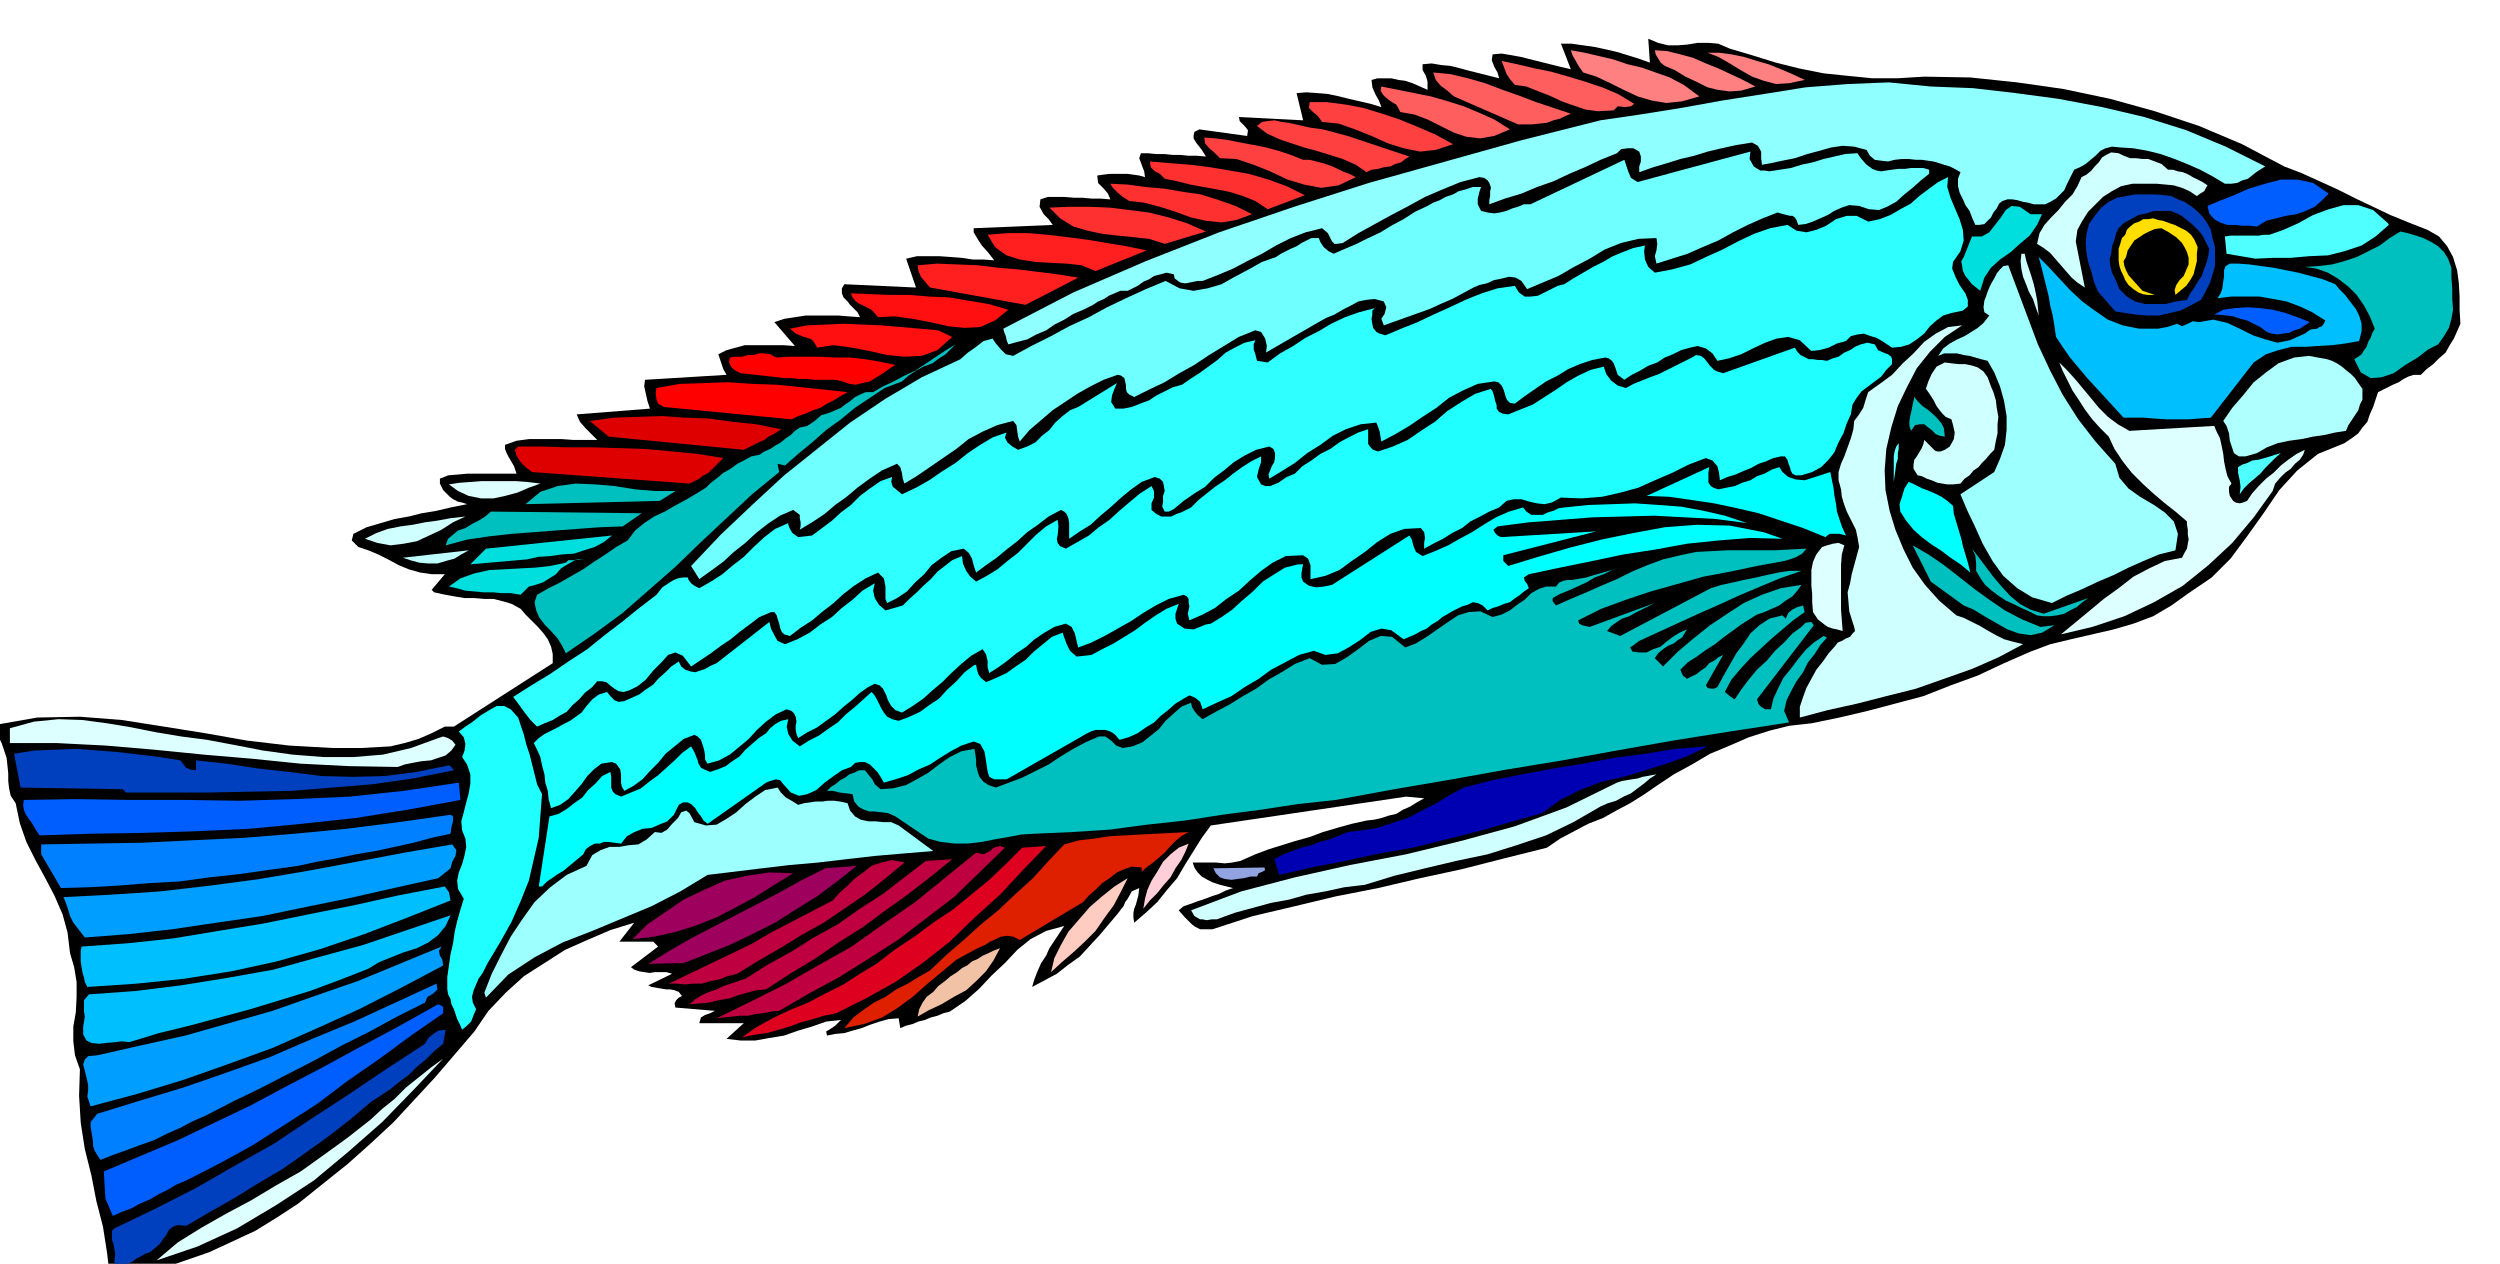 <svg xmlns="http://www.w3.org/2000/svg" width="490.455" height="247.921" fill-rule="evenodd" stroke-linecap="round" preserveAspectRatio="none" viewBox="0 0 3035 1534"><style>.brush1{fill:#000}.pen1{stroke:none}.brush2{fill:#0040bf}.brush3{fill:#deffff}.brush4{fill:#005eff}.brush5{fill:#0080ff}.brush6{fill:#009eff}.brush10{fill:#bf0040}.brush11{fill:#1fffff}.brush13{fill:#00bfff}.brush14{fill:#9effff}.brush15{fill:#cfffff}.brush16{fill:#9e005e}.brush20{fill:#0ff}.brush21{fill:#00bfbf}.brush23{fill:#4fffff}.brush24{fill:#00dede}.brush29{fill:#de0000}.brush30{fill:red}.brush32{fill:#ff0f0f}</style><path d="m134 1555-4-34-5-32-8-31-6-31-8-32-5-32-2-33 1-32-6-17-2-17v-18l3-17 1-19v-18l-3-18-5-17-3-25-6-22-10-23-11-21-12-22-11-22-8-23-5-24-6-9-2-9-1-9v-9l-1-10-1-9-3-9-3-9-3-6-4-5-2-6 1-5 51-9 52-1 51 4 51 8 50 8 51 9 51 6 53 3h34l18-1 18-1 17-4 17-5 16-7 16-8h11l120-77v-11l-2-9-4-9-5-7-7-8-7-7-8-8-6-7-11-6-10-3-12-3h-11l-12-1h-12l-12-2-11-2-5-1-4-1-5-1-3-3 16-19h-16l-14-2-14-4-12-5-13-7-12-6-12-5-12-4-8-8 2-8 16-8 17-5 17-5 17-3 16-4 18-3 17-4 20-4-6-2-5-1-6-3-4-3-8-8-4-8v-6l10-4 12-1 11-1h60l-3-9-4-7-3-5-2-4-2-5v-5l14-5 15-2h40l14 1h29l-7-7-7-7-7-8-4-9 89-7-3-9-2-9-2-9 1-8 99-6-4-7-2-6-2-6-2-6 10-5 11-3 11-3h47l14 1-25-29 12-4 13-2 13-2h40l12 1 14 1-3-6-4-4-5-5-3-4-5-5-2-5v-6l3-5 87 4-12-35 13-3h28l14 1 13 1 13 2h13l13 1-7-9-8-9-4-6-3-5-3-5v-5l96-4-5-7-6-6-5-9 1-9 9-3h20l12 1h10l11 1h11l12 1-3-7-5-6-7-7-1-9 7-1 8-1h22l7 1 7 1 7 2-1-7-3-8-3-8 2-6h9l10 1h10l10 1h9l10 1h10l11 1-5-8-7-9-3-5v-4l1-4 6-3 58 8 1-7-4-5-6-6-1-5 78 4-8-33 12-1 14 1 12 1 14 3 12 3 13 3 13 3 13 4-3-8-4-7-4-9-1-9 7-2h17l9 2 8 1 9 3 9 4 9 4V99l-2-7-4-7v-7l11-1 12 2 11 1 12 3 11 3 12 3 12 3 12 3-2-7-4-7-3-8 1-7 11-1 12 2 11 2 12 3 12 3 12 3 12 3 13 3-12-31h13l14 2 14 2 14 3 13 3 13 4 13 4 14 5-2-29 12 5 12 3h12l12-1 12-2h13l12 1 14 6 27 8 29 9 28 7 30 6 29 3 30 3h30l33-2 56 1 57 6 56 8 57 12 54 15 54 18 52 22 51 27 21 8 22 10 22 10 22 11 21 10 21 10 22 9 23 9 14 8 10 12 7 13 5 16 2 15 1 17v16l1 17-4 9-4 9-5 8-5 9-8 7-7 7-8 6-7 7h-9l-6 2-6 3-6 4-7 3-6 3-6 3-6 3-3 9-3 9-4 9-3 9-6 7-5 7-8 6-9 6-32 13-25 20-22 24-19 28-20 28-20 27-23 23-28 19-21 15-22 13-24 9-24 7-26 6-26 6-25 6-24 9-32 14-32 15-33 12-33 13-34 9-34 9-34 8-34 7-27 3-24 6-25 8-23 10-24 10-22 13-22 12-21 14-16 11-16 10-17 9-16 9-18 7-17 9-17 9-16 11-52 13-51 13-51 11-51 12-51 10-50 12-51 12-49 16h-15l-6-3-4-3-9-9-7-8 6-5 9-3 8-3 9-3 8-3 9-3 8-4 9-3-8-2-8-2-9-3-6-3-7-4-5-5-4-6-2-6h28l11 1 9-1 10-2 9-4 9-4 16-6 16-5 16-5 18-5 16-6 17-5 18-5 18-4 9-1 9-2 9-3 9-2 8-5 9-4 8-5 9-5-22-2-237 35-11 15-10 16-10 16-10 17-12 14-12 15-14 13-14 12-1-6v-6l1-5 2-5 3-11 1-9-9 4-5 9-3 4-2 5-4 5-3 4-11 13-11 13-12 13-12 13-14 10-14 11-15 8-15 8 3-10 4-10 4-9 6-9 4-9 6-9 6-9 6-9-22 6-19 10-16 13-15 16-16 15-15 16-17 15-19 13-8 2-7 3-8 2-7 3-8 2-7 3-8 2-7 3-2-12-12 1-11 3-12 4-10 4-11 3-10 3-11 1-10 2-1-5 5-3 6-4 7-7-18 2-17 6-17 5-17 6-18 3-17 3h-18l-17-2 21-19h-54l2-7 5-3 6-2 6-3-48-4-1-5 2-4 3-3 4-2-4-5-5-2-5-1h-5l-6-1-6-1-6-1-4-2 29-14-7-2h-14l-6 1-7-1-6-1-6-2-4-3 33-25-6-6h-41l18-23-29 9-28 12-27 12-25 16-25 16-22 20-21 22-17 25-24 28-24 28-25 27-25 27-28 26-28 25-30 24-30 24-26 17-26 16-28 13-28 13-29 10-29 10-28 8-27 9-7-2z" class="pen1 brush1"/><path d="M139 1536v-7l1-6-1-6-1-6-2-6v-11l3-3 50-24 49-25 47-27 48-27 45-30 46-30 46-31 46-30 4-7 6-5 6-4 9-1-3 17-11 9-10 10-11 9-10 10-11 8-11 9-12 8-11 7-26 22-27 21-28 20-27 19-29 17-29 18-30 17-29 17-10-1-6 2-5 4-3 6-4 5-4 6-6 5-6 5-6 2-5 3-6 3-5 4-11 4h-10z" class="pen1 brush2"/><path d="m190 1530 26-22 29-18 30-17 30-16 30-18 30-17 28-20 29-21 14-11 14-11 14-13 15-12 14-14 15-12 15-12 15-11-36 38-38 39-41 36-42 35-46 30-47 28-48 22-50 17z" class="pen1 brush3"/><path d="m128 1455-2-33 45-19 45-19 44-21 44-21 43-23 44-23 44-24 45-24 52-29 6 3v8l-39 27-38 28-39 27-37 28-39 25-39 25-40 22-41 21-12 5-10 6-12 6-10 6-12 5-11 6-11 4-11 5-9-21z" class="pen1 brush4"/><path d="m110 1362 8-10 52-16 53-16 52-18 53-19 51-22 51-21 50-23 50-23 1 7-5 5-7 4-3 7-34 17-33 18-34 17-33 18-33 17-33 17-33 16-33 17-16 7-15 8-16 7-16 8-17 6-16 6-17 6-15 6-4-6-3-5-2-6v-5l-1-6-1-6-1-6v-6z" class="pen1 brush5"/><path d="m106 1331 1-7v-7l-2-9-2-8-2-8 2-6 4-4 11-1 53-12 54-12 53-15 53-15 51-18 52-18 51-21 51-21-3 5 1 6 3 5 1 7-51 27-51 26-53 24-52 23-55 20-54 19-56 17-56 15-4-12z" class="pen1 brush6"/><path d="m901 1259 17-12 20-11 21-10 22-9 21-11 22-11 20-13 20-12 22-17 24-16 23-17 24-16 22-18 22-18 20-19 20-20 29-2-28 29-28 30-31 28-30 29-33 26-33 23-36 20-36 18-15 3-13 4-15 4-13 5-14 4-14 4-15 2-15 3z" class="pen1" style="fill:#de001f"/><path d="m1025 1248 11-13 12-9 13-9 14-7 13-9 14-7 13-8 14-8 20-19 21-18 21-19 22-18 20-19 21-19 19-21 19-20 18-5 18-2 19-3 19-1 18-1 20-1 19-1 20-1-9 5-7 6-7 7-6 7-7 6-7 6-7 5-7 6v-5l-12-1-9 3-9 4-9 7-9 6-8 8-8 7-7 8-77 46-8-4-7-1-8 1-6 3-7 3-6 4-7 3-6 3-22 12-18 15-18 15-17 15-19 14-18 11-22 8-24 5z" class="pen1" style="fill:#de1f00"/><path d="m1114 1234 2-9 4-8 5-7 8-6 6-7 8-6 7-6 8-5 6-5 6-3 6-5 7-3 6-4 7-3 6-3 8-3-8 15-9 13-12 12-12 11-15 8-15 9-15 7-14 8z" class="pen1" style="fill:#f2c2a6"/><path d="m870 1236 41-20 42-21 40-23 41-23 38-27 39-27 37-30 37-30 9 2 8-4 3-3 4-2 5-1 6 2-31 30-31 30-34 26-34 26-36 23-35 22-37 20-36 21-10 1-10 2-9 1-9 2h-10l-9 1-10 1-9 1z" class="pen1 brush10"/><path d="M543 1201v-15l2-14 2-14 3-13 2-14 3-13 4-14 4-13-7-12-1-10 2-10 4-10 3-11 2-10-1-10-4-10-1-11 3-11 3-12 3-11 2-12v-11l-4-12-6-9 3-8 1-8-2-8-6-7 8-6 9-6 10-8 10-6 9-5h9l8 4 9 10 3 9 4 12 3 12 4 12 3 12 3 12 3 12 6 12-2 26-2 27-6 26-6 26-10 25-11 25-14 25-15 25-3 6-3 6-5 7-3 7-3 7-2 8 1 7 4 8-3 7-3 8-5 5-6 5-3-7-3-6-2-6-2-6-3-6-1-6-3-6-1-6z" class="pen1 brush11"/><path d="m837 1219 7-6 8-5 9-4 9-3 8-4 9-3 9-3 9-3 27-17 29-16 27-17 29-16 27-19 28-18 26-20 26-20 32-2-26 21-27 21-28 20-27 20-30 19-29 20-30 18-29 19-12 1-11 3-11 3-11 4-12 2-12 3-12 1-12 1z" class="pen1 brush10"/><path d="m1369 1066-8 16-9 17-11 15-11 16-13 13-14 13-14 12-13 12 4-17 8-16 9-16 13-15 13-15 15-13 15-12 16-10z" class="pen1" style="fill:#ffccc2"/><path d="m101 1246 1-6 1-6-1-6v-14l6-7 56-4 56-7 56-9 56-10 54-15 55-15 53-18 53-18-6 13-9 11-12 9-14 7-16 5-15 6-15 6-13 8-36 14-35 13-36 11-36 11-37 10-37 10-37 9-36 11-9-1-8 1-11 1-9 1-9-1-6-3-4-7v-10z" class="pen1 brush13"/><path d="m812 1194 25-12 25-12 25-12 25-12 24-14 25-13 25-13 25-13 8-9 9-8 9-9 11-8 10-8 12-4 13-3 15 3-24 20-24 19-25 17-25 17-27 15-26 16-26 15-26 16-12 3-10 4-11 2-10 3h-11l-9 1-11-1h-9z" class="pen1 brush10"/><path d="m588 1205 9-23 11-22 12-23 14-21 15-21 19-18 20-15 24-11 7-13 10-6 11-4h12l11-2 12-1 10-6 10-9 8 1 7-4 6-7 7-7 4-7 6-2 4 3 6 11 14 4 13-1 12-7 12-8 11-10 12-9 12-8 15-3 4 6 6 6 7 4 8 5 7-2 7-1 7-1h8l7-1h8l7 1 9 2 3 9 6 7 7 4 9 2h9l10 1h9l9 4 42 31-36 3-35 3-35 4-34 4-34 3-34 4-33 4-33 4-33 20-35 18-36 15-36 15-36 14-34 18-32 21-27 28-2-6z" class="pen1 brush14"/><path d="m1446 1105 61-23 65-17 67-15 68-13 66-16 66-18 63-23 61-30 6-2 6-1 6-1 7-1 6-2 6-1 5-1 6-1-8 5-7 6-8 6-8 6-9 4-9 5-10 3-9 4-33 19-33 16-36 12-35 11-38 8-38 9-37 9-36 11-25 3-23 5-23 4-21 6-22 4-22 6-22 6-22 8h-6l-6 1-5-1h-3l-7-4-4-7z" class="pen1 brush15"/><path d="m787 1170 26-16 26-15 27-14 27-14 27-14 27-14 27-15 28-14 38-3-24 19-24 18-26 16-25 16-28 14-27 13-28 11-28 11-43 1z" class="pen1 brush16"/><path d="m1443 1024-4 10-5 10-7 10-6 11-8 9-8 10-9 9-8 10 2-12 3-11 5-11 7-11 7-12 9-9 10-8 12-5z" class="pen1" style="fill:#ffcfd9"/><path d="m106 1198-3-6-1-5-2-7-1-6-1-7v-13l1-5 56-4 56-6 54-9 55-9 54-11 55-11 54-12 57-11 5 7 2 10-53 21-52 20-53 18-53 15-55 12-57 9-58 6-60 4z" class="pen1 brush13"/><path d="m768 1140 18-18 22-15 22-15 25-12 25-11 27-6 27-4 29 1-23 14-22 14-24 13-23 12-25 10-25 8-27 6-26 3z" class="pen1 brush16"/><path d="m1473 1054 62-1 1 3-3 2-5 2-2 4h-8l-8 2-8 1-7 1-8-1-6-2-5-5-3-6z" class="pen1" style="fill:#91a3e0"/><path d="m1547 1043 11-6 11-4 11-4 12-3 10-4 12-3 10-4 12-5 18-2 18-3 18-6 19-6 17-9 18-9 16-10 17-9 35-9 36-7 37-7 37-6 37-7 38-5 37-6 39-3-25 12-25 9-26 8-26 8-27 6-26 10-24 12-22 16-39 11-38 11-40 10-40 10-41 7-41 9-41 8-39 9-6-19z" class="pen1" style="fill:#0000b3"/><path d="m89 1120-4-8-2-7-3-9-3-7 58-3 60-4 60-7 60-8 59-10 59-11 58-11 58-10 5 7-1 7-4 7-2 8-15 12-54 12-53 12-54 11-53 11-55 8-54 8-54 6-52 4-14-18z" class="pen1 brush6"/><path d="m667 991 11-3 10-6 9-7 10-7 7-9 9-8 8-9 10-5 1 6v13l2 5 3 3 7 3 12-5 12-5 10-8 11-8 10-9 10-9 9-9 11-8 4 7 4 10 1 4 3 5 4 2 7 3 9-3 10-4 8-6 9-6 7-8 8-7 8-7 9-6 5-6 6-5 7-4 9-2-2 9 2 9 5 8 9 7 11-7 12-6 11-8 12-8 10-10 11-9 10-9 10-9 3 3 3 5 3 6 3 6 3 5 4 5 6 3 8 2 13-5 13-6 11-8 12-8 10-11 11-10 10-11 12-9h2l1 6 2 6 3 4 6 5 12-5 13-6 11-8 12-8 10-10 11-9 11-9 13-5 2 6 3 8 4 8 8 7 18-2 13-7 14-7 13-8 13-8 12-9 13-9 13-8 15-6-2 6-2 6v6l2 6 9 6 11 1 5-2 5-2 5-2 6-1 13-8 13-9 12-11 13-11 12-12 14-9 13-8 16-4h6l-1 5-1 6v5l2 5 7 5 9 2 9-1 10-2 94-60 3 5 2 8 3 7 8 5 15-6 16-7 14-8 15-8 14-9 15-9 16-7 17-5 4 5 6 4h14l6-3 7-2 6-3 7-1 29-3 29-1 28-1 29 2 27 2 27 5 26 6 27 9-38-5-37-2-38-2-37 1-38 1-38 3-39 3-38 5-5 4 2 4 3 3 4 2 116-7-113 29v7l6 6 36-11 38-11 39-10 39-8 38-7 39-3 40 1 41 8 23 8-39-1-38 3-39 4-38 7-39 6-38 8-39 8-38 8-6 4 1 4 3 4 2 5-6 4-6 5-6 4-5 4-7 2-7 3-7 2-6 3-6-6-6-3-6-1-6 3-7 2-6 3-6 3-5 3-7 4-6 5-7 4-6 5-7 3-7 4-7 3-7 3-15-11-12-2-13 4-13 10-14 9-13 7-15 2-14-5-18 5-17 9-17 9-15 11-17 10-16 11-18 8-17 8-3-9-6-5-7-3-7 4-10 6-9 8-9 7-8 8-10 6-10 7-11 5-11 3-6-7-5-3-6-2h-12l-6 2-6 3-5 3-91 52h-15l-6-3-2-6-1-7-1-6-1-7-1-5-5-9-8-3-15 5-13 7-13 8-12 8-14 6-13 7-15 5-14 4-4-7-4-6-5-5-4-4-6-3h-6l-6 1-5 5-11 4-10 7-11 8-10 9-11 5-10 2-10-4-9-10-4-5-5-1-7 2-5 2-71 50-5-4-3-5-4-5-3-5-5-5-4-2h-6l-5 3-6 12-8 8-10 4-9 4-11 1-10 4-9 5-7 9-8-1-7-1h-6l-5 2h-6l-6 3-5 4-3 6-6 5-6 5-6 5-6 5-7 4-7 5-6 4-6 6h-4l13-85z" class="pen1 brush20"/><path d="m1087 991-9-4-8-1-9-1h-6l-8-3-5-3-5-6-2-9-8-1-8-1-8-2h-7l5-5 5-3 6-5 6-3 5-4 6-2 6-3h7l4 5 5 6 3 6 7 6 15-1 16-4 13-7 14-8 13-10 13-9 14-7 16-3 1 6 1 7v7l2 8 2 6 5 6 6 4 9 3 16-6 16-6 16-8 16-8 15-10 15-9 15-8 16-7h8l7 5 6 6 8 3 12-2 12-5 10-8 10-8 8-10 10-9 9-8 12-5 1 5 3 5 4 5 6 5 16-9 17-9 16-10 16-9 15-11 16-9 16-10 18-7 15 8 16-1 14-8 14-10 13-10 14-6 14 1 16 13 13-5 13-8 13-9 13-9 12-8 13-4 14-1 15 7 11-3 10-5 9-7 9-6 8-8 9-5 9-3h12l4-5 5-2 5-1h6l5-1 6-1 6-1 6-2 35-10-10 3-10 5-11 4-10 6-11 5-11 5-10 4-9 5v4l4 5 18-8 19-8 18-8 19-8 18-9 19-8 19-7 21-5 19-4 19-1 19-1h58l18-1 20-1-5 6-7 4-8 3-7 2-33 6-33 7-32 6-32 9-32 9-30 10-30 11-28 14 1 4 4 2 4 1 5 1 79-29-8 4-8 4-8 4-7 4-9 3-6 4-7 5-5 6 16 6 110-58 13-4 14-3 13-3 15-3 13-3 14-3 13-2h15l-26 9-24 10-26 11-24 11-25 11-24 11-24 11-24 11-4 3-4 3-3 2 3 5 8 1h9l8-4 9-3 7-6 8-6 8-5 9-4-3 5-3 5-5 3-5 4-7 3-6 4-6 5-4 6 10 10 18-18 19-16 20-16 21-14 20-13 22-10 23-8 25-4-5 7-6 7-8 5-8 6-9 4-9 4-9 3-8 5-11 7-11 8-11 8-10 8-11 7-11 8-11 7-9 9 3 7 5 4 6-3 6-3 5-4 6-4 4-5 6-3 5-4 6-3-21 37 2 3 4 1h4l4-2 7-13 8-14 8-14 9-12 8-12 11-10 12-8 16-4 4 4 3-7 5-4 6-3 7-2 2 8-14 10-13 11-13 11-13 12-13 12-12 13-11 13-8 15 6 5 6 4 8-12 9-12 10-12 12-11 10-12 11-10 10-11 11-8 5-5 7-1 3 4-69 90 1 3 1 3 3 3 5 3h7l3-13 6-13 6-12 9-11 9-12 9-11 10-9 12-8 4 2-8 9-7 11-8 10-6 12-8 11-6 11-6 12-3 13 6 14-72 11-69 11-68 12-66 12-67 11-67 12-70 12-71 13-46 5-46 7-46 6-45 7-46 5-45 6-46 3-45 2-17 1-16 3-17 3-15 3-17 2h-16l-17-2-15-4-40-27z" class="pen1 brush21"/><path d="M50 1037v-12l60-1 62-1 61-3 63-3 62-5 63-6 63-8 63-9 3 2v6l-2 7-1 8-23 5-22 6-23 5-23 5-24 4-24 5-23 4-23 5-36 5-35 5-37 4-36 5-37 2-37 3-36 2-34 1-24-41z" class="pen1 brush5"/><path d="M2185 871v-13l4-12 4-11 6-11 6-11 8-10 7-10 8-9 3-4 5-2 5-3 5-2 3-4 3-3-1-5-2-6-4-13-1-12-1-11 3-11 2-11 3-11 3-11 3-11-2-12-2-9-4-8-3-6-4-8-3-8-3-10-1-9-3-11v-10l3-10 4-9 4-11 4-11 3-11 1-10 6-8 5-8 3-10 3-9 14-10 15-11 13-14 13-12 13-14 14-10 15-8 17-2-21 14-18 18-16 20-12 23-11 23-8 26-6 26-2 26 1 24 5 25 7 23 10 24 11 22 15 21 17 19 21 18 9 3 10 5 10 5 10 6 9 5 10 5 11 3 12 3-30 16-32 14-34 12-34 12-36 9-35 9-36 8-34 9z" class="pen1 brush15"/><path d="m669 981-3-11-1-10-3-10-1-10-3-11-2-10-4-9-4-8 6-6 7-5 8-4 8-4 7-4 8-4 7-5 7-5 6-8 7-8 8-6 10-3 4 5 5 5 5 2 7-1 9-4 9-4 8-6 9-6 7-8 8-7 7-7 9-6 3 6 5 4 6 2 6 1 6-2 6-2 7-4 7-3 64-50 2 8 4 8 4 7 9 4 15-6 15-8 13-10 14-9 12-11 13-10 12-11 15-9-2 9 2 9 5 8 8 7 21-6 8-8 9-8 8-8 9-8 8-9 9-7 9-7 12-5 1 9 4 9 5 7 7 6 13-7 13-8 12-10 13-10 11-11 11-11 12-10 14-8 1 8-1 11-1 4 1 5 3 4 7 3 14-8 14-8 12-10 13-9 12-11 13-11 12-10 14-9 3 6v8l-3 7v8l6 5 6 3h12l6-3 6-2 6-3 6-3 9-9 10-8 10-8 12-8 10-8 11-8 11-7 12-6v7l-3 9-2 9 5 9 5 2h6l5-2 5-2 10-7 10-4 9-9 11-7 11-8 12-6 11-8 11-6 12-6 12-4v18l3 4 3 3 6 2 18-6 18-8 16-11 17-11 15-13 17-11 17-10 19-6 2 3 2 6 1 5 2 6v4l3 4 4 2 7 1 15-6 15-6 14-9 14-9 13-9 14-8 15-7 16-4 3 9 6 8 8 6 10 3 9-5 10-4 10-4 11-4 10-5 10-5 10-5 10-5 5-3 6 1 4 3 4 5 3 4 5 5 4 2 7 2 87-31 3 5 4 4 4 2 6 3h5l6 1h5l6 1 7-3 7-2 7-5 7-3 6-4 7-3 8-2 9 2 4 7 9 4 3 1 4 3 1 3v6l-7 7-6 8-8 6-8 6-8 6-6 8-5 8-2 12-5 11-4 12-6 11-5 12-7 9-9 9-11 6-13 4h-7l-4-2-2-4-1-4-2-5-1-4-3-4h-5l-9 2-9 4-9 3-9 5-10 4-9 4-10 3-9 4-1-9-2-8-6-7-8-3-21 8-20 10-21 9-20 9-22 6-22 5-25 2-25-1-11 6-9 2-9-1-9-2-10-3h-9l-9 2-9 8-12 5-11 6-12 6-10 8-12 6-11 7-12 6-11 6v-7l1-6-1-7-4-5-20 1-17 6-16 10-15 12-16 11-15 11-17 7-18 4v-17l-3-8-6-4-21 1-16 8-14 10-14 12-13 12-15 10-14 11-15 8-16 7-2-8 2-9-1-5v-4l-2-3-4-2-18 5-16 8-15 9-15 10-16 9-16 9-16 8-16 6-2-8-2-9-4-8-7-4-14 4-12 7-12 8-10 9-12 8-11 9-11 8-11 7-2-7v-8l-2-8-4-6-14 8-12 10-12 11-11 11-12 10-11 10-13 9-13 8-8-3-5-5-4-7-2-6-4-8-4-4-6-2-8 4-10 7-10 9-10 8-10 9-11 8-11 8-12 6-11 7-2-5-1-5v-5l1-5-1-6-2-4-3-3-6-2-13 6-12 9-11 10-10 11-12 10-11 9-13 7-14 4-3-5v-5l-1-6-1-4-2-6-1-3-4-4-4-2-13 5-11 9-11 9-9 11-10 10-9 10-11 8-11 6-3-5-1-5v-10l-1-6-2-3-3-4-5-2-13 2-9 7-8 8-7 10-8 9-8 9-10 7-11 4z" class="pen1 brush11"/><path d="m48 1014-4-6-3-5-3-5-3-4-4-6-2-5-1-6 1-6 64-1 66 1h66l66 1 66-2 67-3 66-7 67-10 2 21-65 12-63 10-65 7-63 6-65 3-64 2-63 1-63 2z" class="pen1 brush4"/><path d="m25 956-8-41 25-4 26-1 25-1 26 2 25 2 25 3 25 3 25 4 3 4 4 5 5 2 7 1v-12l37 4 39 6 37 4 39 5 38 1 39-1 39-5 39-8 3 2 3 4-50 10-49 7-49 4-49 4-51 1-50 1H153l-4-4-124-2z" class="pen1 brush2"/><path d="M12 902v-18l29-8 30-3 29 1 30 4 30 5 30 6 30 5 31 4 32 6 36 7 36 5 38 3h36l36-3 34-8 33-12 6-2 6 2 5 3 4 5-5 7-7 6-9 3-9 3-11 1-11 2-10 2-8 3-59-1-59-3-59-6-59-5-60-6-59-5-59-3H12zm2490-132 17-14 17-14 18-15 18-13 18-14 19-10 19-9 21-4 3-6 3-5 1-6 1-5-1-6v-6l-1-6v-4l-14-12-14-11-14-12-12-11-13-13-11-14-10-15-7-15-11-11-9-10-9-12-7-11-8-12-6-12-6-12-4-10 9 9 10 11 10 12 10 12 9 11 11 11 12 9 14 8 103-6 3 7 4 8 2 9 2 10 1 9 2 10 2 8 5 9-3 4v6l1 5 4 6 3 2 5 1 4-1 5-2 6-9 8-9 9-9 9-7 9-9 9-7 10-7 10-5-2 6-4 6-6 5-5 6-7 5-6 6-6 7-3 9-23 32-26 31-29 27-31 25-35 20-36 17-39 13-38 9z" class="pen1 brush3"/><path d="m2344 706-22-44 19 11 19 13 18 14 19 15 18 13 19 13 21 11 22 9 17-2-15 9-14 3-14-2-14-5-14-8-14-8-13-8-12-5-40-29z" class="pen1 brush21"/><path d="m2405 703-6-10v-9l-1-10-4-8 7 9 9 12 9 12 11 13 10 11 12 10 13 7 16 5 54-19-7 5-7 6-8 4-7 4-9 2-8 1h-9l-7-1-10-5-9-4-10-5-9-4-9-6-8-6-8-7-5-7z" class="pen1 brush21"/><path d="m2201 743-1-12v-10l-1-10v-19l2-10 4-9 7-9 6-2 7-2 7-1 7 3-3 11-1 13v54l1 13 1 13-7-2-5-1-6-2-3-2-9-7-6-9z" class="pen1 brush3"/><path d="m623 846 22-14 23-14 22-15 23-15 21-17 21-16 21-17 21-16 7-9 9-6 5-3 5-2 6-1h6l1 3 3 4 4 3 6 3 14-8 14-9 13-11 13-10 12-12 13-12 13-10 16-7v2l2 5 3 5 7 5 17-2 12-9 12-9 11-10 12-9 11-11 12-9 13-9 14-5-1 6 2 6 5 4 6 5 17-8 16-9 16-11 16-10 15-12 15-10 15-9 17-6-2 6 3 6 6 5 7 4 11-4 10-5 8-8 9-7 7-9 9-8 9-7 10-4 47-29-3 7-3 8-1 8 5 8h10l10-2 10-4 11-4 9-6 10-5 10-5 11-3 10-7 11-7 11-8 11-8 10-9 11-6 12-6 13-3-2 5v6l2 6 2 8 13 2 15-11 16-9 15-10 16-8 15-9 17-8 17-6 19-5-3 3v5l-1 5 1 6 1 5 4 5 4 2 7 2 19-8 20-8 19-9 20-9 19-9 20-8 19-6 21-3 5 8 7 5h7l9-1 8-4 8-4 8-4 8-2 11-7 12-7 12-7 12-6 12-7 12-5 13-5 14-3-1 7 1 10 4 9 8 7 21-4 22-6 19-9 20-9 19-10 19-9 20-7 21-4 11 7 12 2 12-3 12-5 12-8 13-4h12l14 7 14-3 13-5 12-7 13-7 10-9 12-9 11-8 12-6-1 12 4 13 5 12 6 14 4 13 1 13-4 13-9 13-1 8 4 10 5 10 7 10 3 8v8l-6 5-14 3-10 3-8 6-8 7-7 9-9 7-9 6-10 3-11 1-6-4-6-4-7-4-7-2-8-3-8 1-8 2-6 6-11 3-10 5-11 3-10 1-14-13-14-4-14 2-14 5-15 7-14 7-15 5-14 3-6-9-8-6-10-3-9 2-11 3-10 5-10 4-9 6-11 4-10 6-10 5-9 6-8-6-3-9-2-5-2-3-4-3-4-1-16 3-15 5-14 6-13 8-14 7-13 9-13 9-12 9-6-1-3-3-2-4-1-4-2-6-2-4-4-4-5-1-20 3-18 8-17 9-15 12-17 11-16 11-17 10-17 9-1-6-1-6-2-6-2-5-19 2-18 6-16 8-15 11-16 10-15 12-16 10-15 9-1-5 2-5 2-5 3-5 1-6v-5l-2-5-5-3-16 4-14 7-13 8-12 10-12 9-11 11-13 8-13 9-6 5-6 5-6 3h-5l-3-6 1-6v-7l2-6-1-6-1-5-4-4-6-2-16 6-14 10-12 10-12 11-12 10-12 11-13 8-13 9v-19l-1-6-2-5-3-3-4-2-15 8-13 10-13 9-12 11-13 10-12 10-13 9-12 9-3-9-2-8-4-7-6-5-15 3-12 8-12 9-9 11-11 10-10 11-12 8-12 6-2-5v-15l-2-10-7-7-15 7-14 9-13 10-12 11-13 10-13 11-14 9-13 10-7-2-3-3-2-5-1-5-2-6-1-4-3-4h-4l-14 6-12 9-12 9-11 9-12 8-12 9-12 8-12 8-10-13-9-4-9 3-8 9-10 10-9 11-10 8-10 5-7 2-6-1-5-3-4-3-6-5-5-1h-6l-6 7-9 7-7 8-8 7-7 8-9 5-8 5-10 4-9 4-8-8-7-9-8-11-6-8z" class="pen1" style="fill:#30ffff"/><path d="m2380 600 41-27 7-16 6-17 2-18v-17l-3-18-5-18-7-17-8-14-8-2-7-2-7-2-7-1-8-2h-16l-7 3 6-9 8-6 9-5 9-4 8-5 8-5 7-6 7-9-6-4-1-6 1-8 2-5 2-6 2-5 3-6 3-5 3-6 4-5 4-4 6-1 12 32 12 32 12 32 15 32 15 29 19 30 21 27 24 27 5 17 11 13 14 10 17 10 13 9 11 11 5 15-3 20-20 5-19 8-18 8-18 9-19 8-19 9-19 8-18 9-24-7-18-11-17-15-13-18-12-21-9-20-10-21-8-19z" class="pen1 brush14"/><path d="m2307 621-1-9 3-9 3-10 5-8 5 2 6 3 6 3 8 3 7 3 8 4 7 5 7 6 1 10 3 10 3 10 3 10 2 9 3 10 3 10 3 12-12-10-12-8-12-9-11-7-12-9-10-9-9-11-7-11z" class="pen1 brush20"/><path d="m652 722 14-8 14-7 14-8 14-8 13-9 14-9 13-9 14-8 9-12 11-9 12-8 13-6 12-7 13-7 12-7 13-8 6-6 8-6 7-6 9-5 8-6 8-4 9-5 10-2 6-4 7-3 6-4 7-4 6-5 6-4 5-5 6-4 9-2 9-6 8-7 10-3 7-3 7-3 5-4 6-4 6-5 6-3 7-3h9l12-7 13-6 13-7 13-6 12-8 12-8 12-8 13-8-6 6-6 6-8 5-8 6-11 4-9 5-9 6-8 7-21 8-18 12-18 12-17 14-18 13-17 15-17 14-16 14-9-2 2 10-33 27-31 29-31 29-31 30-32 28-32 28-34 25-35 24-5-10-5-8-8-9-7-7-7-9-4-9-2-10 3-9z" class="pen1 brush21"/><path d="m2216 652-27-11-27-9-27-9-26-6-28-6-27-4-28-4-27-1 76-35-1 7v12l3 4 3 2 6 2 10-2 10-2 9-4 10-3 8-5 9-3 9-5 9-3 4 6 7 6 9 3 11 1 31-10 2 10 2 10 1 9 2 10 1 9 3 9 3 9 5 11-8-2h-12l-5 4z" class="pen1 brush20"/><path d="m2719 600 1-9-1-8-2-9v-7l5-3 6-2 6-3 8-1 7-2 7-2 6-2 7-2-7 6-6 6-6 6-6 7-7 6-7 6-6 6-5 7z" class="pen1 brush23"/><path d="m545 712 14-10 17-6 18-4 19-1 18-1 19-1 18-2 19-4 3-3h6l6-1h6l-10 1-9 5-8 5-6 7-8 5-8 5-9 3-8 2-10 10-12-2h-11l-11-1h-11l-11-1-11-1-11-3-9-2z" class="pen1 brush24"/><path d="m2328 577-5-8v-5l1-6 3-4 3-5 3-5 2-5 1-5 6 6 7 7 3 1h4l5-2 6-4 5-9 1-8-2-9-2-7-7-3-4-4-4-5-3-4-3-6-3-5-4-6-3-4 3-9 4-9 6-9 10-5 8 1 9 1h8l9 2 6 2 7 5 5 7 4 11 3 7 3 10 1 9 2 11-1 9v11l-2 9-2 11-5 5-5 6-5 5-4 5-6 4-5 6-6 4-5 6-9 1h-7l-6-1-6-1-7-3-6-2-6-3-5-1z" class="pen1 brush15"/><path d="m839 687 36-38 38-36 39-36 40-32 40-32 43-29 44-26 47-22 9-8 10-7 9-7 11-3 4 6 6 7 6 6 9 2 22-12 24-12 22-12 24-11 22-12 23-11 24-11 24-10 17 9 17 3 17-3 17-5 16-9 17-9 16-9 17-6 6-4 6-3 6-3 7-3 6-4 6-3 6-3h9l2 5 4 6 6 5 6 3 14-6 14-6 14-7 15-7 13-8 15-8 14-9 15-7 7-4 8-3 7-4 9-3 7-4 8-2 9-3h10l-2 6-2 8v7l4 8 8 2 8 1 7-1 8-2 7-3 7-2 7-3h8l114-54 2 6 3 9 3 7 8 5 137-37-1 9 5 9 3 2 5 3h5l6 1 13-2 13-2 13-4 14-3 13-4 13-3 13-3 15-1 4 6 7 8 3 2 4 3 5 2 6 1 6-1 7-1 8-1h8l7-1h15l7 2v5l-10 8-10 9-10 8-10 9-11 6-10 4-12-1-12-4-12-1-9 3-9 4-8 5-9 4-9 4-9 3-9 1-2-6-2-3-3-2h-3l-8-2-7-2-18 7-18 8-18 9-18 10-19 8-18 8-19 6-19 6-2-9 2-7 1-8-1-7-22 1-21 5-20 8-18 11-19 10-19 11-19 8-19 8-7-10-7-4-8-1-8 2-10 2-9 4-9 2-7 3-13 7-13 7-14 6-13 6-14 5-14 5-14 5-14 5-3-8 4-6 2-8-3-7-11-3-10 1-10 2-9 5-10 5-10 6-10 4-9 5-64 37 1-8-2-9-5-8-7-2-20 8-18 11-18 11-18 12-18 10-18 11-19 9-18 9-6-3-3-3-1-4v-4l-1-5-1-4-4-3-4-1-17 6-16 8-16 9-15 10-15 10-14 12-14 12-12 14-2-6-1-7-1-7-4-5-19 5-18 8-17 9-15 12-16 11-16 11-16 11-15 9-2-6-1-7-2-7-4-4-18 8-15 10-15 11-13 11-14 10-13 11-15 10-15 9 1-4v-5l-1-5v-4l-8-6-16 7-15 10-14 11-13 12-14 11-13 12-15 11-14 10-10-16z" class="pen1" style="fill:#70ffff"/><path d="m2699 511 11-16 13-15 13-16 15-12 15-11 19-7 18-2 22 4 6 2 6 3 6 4 6 5 5 4 5 5 4 6 5 7v13l-3 6-2 7-4 6-4 6-4 6-3 7-13 2-13 3-14 2-14 3-15 2-14 3-13 5-12 7-14 4h-8l-6-4-2-6-3-9-1-9-3-9-4-6z" class="pen1" style="fill:#b0ffff"/><path d="M2305 538v7l-1 5v7l-2 6-1 8-1 7-1 7v-31l1-6 2-6 3-4z" class="pen1" style="fill:#5effff"/><path d="m590 666 153-16-10 8-11 6-13 4-12 4-15 1-14 2-15 1-13 3-69 6 19-19z" class="pen1 brush24"/><path d="m489 677 80-9-9 5-8 5-11 3-10 3h-11l-11-1-11-3-9-3z" class="pen1" style="fill:#bfffff"/><path d="m2578 507-11-12-11-12-11-12-11-12-11-13-10-12-9-13-8-12-2-14-2-12-3-12-2-12-3-12-3-12-3-12-3-11 12 12 13 14 13 14 15 14 15 11 16 11 18 7 20 4h23l5-1 6-1 6-2 6-2 6 3 7-3 6-3 8 1 17-3 17 4 15 7 16 8 15 5 15 4 15-3 18-8 7-5 8-1 3-2 3-1 2-3 2-4-16-10-15-7-16-6-16-3-17-3h-34l-17 2 4-6 2-6 1-8 1-6v-8l2-5 5-3h10l14 1 14 2 15 2 15 3 15 3 15 4 15 4 15 6 5 6 7 7 6 8 7 9 4 8 3 10v9l-3 12-17 3-16 2-17 1-15 1h-17l-16 4-15 5-15 10-52 67-14 1-13 1h-27l-15-1-13-1h-24z" class="pen1 brush13"/><path d="m2320 523-2-6v-6l1-6 1-4 2-10 2-9 4 5 6 6 6 4 7 6 5 5 5 6 3 6 1 10-6-1-5-2-5-5-4-3-5-4h-5l-6 1-5 7zM541 662l3-8 6-5 6-5 9-3 8-5 8-4 8-5 7-6 183 2-23 16-28 1-27 2-27 2-26 2-27 2-27 3-27 4-26 7z" class="pen1 brush21"/><path d="m443 654 14-7 14-5 15-3 15-2 15-3 15-2 16-3 18-2-15 7-14 9-15 7-15 7-16 3-16 2-16-3-15-5z" class="pen1 brush15"/><path d="m2858 436 5-3 4-3 3-5 3-4 2-6 3-5 2-6 3-5-6-15-7-13-9-13-10-10-13-10-12-7-14-5-14-2 16-1 17-2 15-4 15-5 14-7 14-7 12-9 13-8 9 2 10 3 9 3 10 5 8 5 7 7 5 8 4 11v12l1 13v12l1 14-2 11-3 11-6 10-7 10-12 6-13 10-15 9-14 10-15 5-13 1-12-7-8-16zM638 612l18-15 21-7 22-3 24 1 23 2 25 4 24 2h25l-19 12-163 4z" class="pen1 brush21"/><path d="m545 588 13-2 14-1 13-1h41l14 1 16 2-14 5-14 6-15 4-14 3h-15l-15-3-13-6-11-8z" class="pen1 brush3"/><path d="m646 573-8-6-6-6-5-8-2-7 4-4h29l31 1h31l32 1 32 1 32 3 31 3 31 5-9 9-9 9-6 3-5 4-6 3-6 3-191-14z" class="pen1 brush29"/><path d="m2688 382 11-6 14-2 15-1 16 1 15 2 16 4 14 5 15 6-6 4-6 4-7 2-6 3-8 1-6 1-7-1-6-2-8-6-8-4-8-4-8-2-9-3-8-1-9-1h-6z" class="pen1 brush4"/><path d="m716 511 29-4 29-1 29-1 29 2 28 1 29 4 29 3 30 6-4 3-5 3-6 3-5 4-7 3-6 3-6 3-6 3-164-16-23-19z" class="pen1 brush29"/><path d="m2547 354-5-12-3-12-4-12-2-11-1-12 1-11 3-12 7-10 8-10 9-7 10-5 11-2 11-2h24l12 1 8 1 8 4 8 3 9 6 6 5 7 7 5 7 5 9 2 10 3 11v23l-3 10-3 10-5 10-6 11-13 7-12 6-13 3-13 3h-14l-13-1-14-2-12-2-21-24z" class="pen1 brush2"/><path d="m806 494-7-4-2-5-1-8 1-6 28-5 30-1 29-1 30 2 29 1 30 3 28 3 28 3-9 5-8 5-8 4-8 5-9 3-9 4-9 3-8 4-155-15z" class="pen1 brush30"/><path d="m2568 339-4-8-2-8-1-8 2-7 1-9 3-8 2-8 3-6 6-6 9-5 9-5 10-2 9-3h20l10 4 5 3 6 5 5 4 6 6 4 4 4 6 3 6 4 8-1 8-2 8-3 8-3 9-5 7-4 7-5 7-4 8-14 2-12 3h-25l-12-3-10-6-9-9-5-12z" class="pen1 brush1"/><path d="M2454 308h4l2 9 3 9 3 9 3 10 2 9 2 10 1 9 1 10-4-11-3-9-5-9-3-8-4-10-2-9-1-10 1-9z" class="pen1 brush15"/><path d="m2655 306-3-6-3-5-4-4-3-3-9-6-9-5-8 1-7 3-6 3-6 4-6 4-4 6-4 6-2 8-3 5 1 6 2 5 3 6 8 9 9 10 15 5h-9l-6-1-5-2-6-4-6-5-4-6-2-5-3-6-2-6-1-7v-14l2-6 2-7 4-4 2-6 4-4 5-4 6-2 5-3h6l6-1 6 2 6 1 8 3 6 2 8 4 6 3 6 5 4 6 4 9-1 8v9l-2 8-2 8-4 7-5 7-6 5-7 6-1-6 2-6 4-6 5-5 3-7 3-7v-8l-2-7z" class="pen1" style="fill:#ffde00"/><path d="m899 453-6-3-5-4-3-6 1-6 7-1h8l7-2h7l6-2h7l7 1 7 4 17-1h36l19 1h18l18 2 18 3 19 4-8 5-7 5-8 5-8 5-9 2-8 2-8-1-8-3-9-2h-25l-10-1h-9l-9-1h-8l-54-6z" class="pen1 brush30"/><path d="m2473 296 3-13 6-10 8-9 9-9 8-10 9-9 6-10 5-11 6-3 6-5 4-5 5-5 4-6 5-3 6-3 9 1 6 3 8 3h7l8 1h7l8 3 8 3 8 7h6l6 2 6 1 7 3 5 3 6 3 6 3 6 4-2 3-2 4-5 3-4 3-9-6-9-4-10-3-10-1-11-1h-29l-14 3-11 6-11 7-9 9-9 9-7 11-6 11-2 14 11 56-9-6-7-6-7-8-6-7-7-8-6-7-8-6-8-5z" class="pen1 brush15"/><path d="m2384 312 10-25h12l9-5 7-9 7-9 6-9 7-5 10 1 13 9h14l-6 13-9 13-12 10-11 10-13 9-11 10-8 12-5 16-10-8-8-10-3-6-1-6-1-6 3-5z" class="pen1 brush24"/><path d="m2703 308-2-21 7-1h34l6-1h7l17-6 18-8 18-10 19-7 18-5h18l18 6 18 16 1 2-16 14-17 11-21 7-20 5-23 1-22 2h-22l-21 1-35-6z" class="pen1 brush23"/><path d="m992 422-4-7-3-3-5-2-4-1-10-4-7-6 20-4 23-1 22-1 24 1 23 1 23 2 23 2 22 2 17 8-18 16-19 7-21 1-21-2-22-5-21-4-22-3-20 3z" class="pen1 brush32"/><path d="m1218 399 85-44 88-38 89-35 91-31 91-29 93-26 93-26 95-24 48-7 50-8 50-9 51-8 50-8 51-4 50-2 51 5 51 2 52 6 52 7 53 10 51 12 51 16 48 20 48 24-11 7-10 8-7 2-6 3-7 1h-8l-15-9-15-8-16-7-15-6-17-6-16-4-17-3-16-1-10-1-8 2-6 3-6 6-6 5-6 5-7 4-7 3-3 6-3 6-3 6-3 7-5 5-5 5-7 4-6 3h-14l-7-2-6-1-7-2-6-1h-6l-6 2-4 3-3 6-4 5-3 6-4 4-4 4-6 1h-5l-4-9-3-8-5-7-3-7-4-8-2-8v-9l3-8-7-4-6-3-7-2-6-2-7-2-7-1-7-1h-7l-9-1h-8l-9 1-8 2-9-1-7-1-6-5-4-7-15-4-14-1-14 2-14 4-15 4-15 5-15 3-14 3-11 2-1-8v-8l-4-7-7-4-19 3-18 4-17 4-16 5-17 4-16 5-17 5-17 6v-7l2-6v-6l-2-6-7-4h-7l-8 1-5 5-20 8-19 9-19 8-19 9-20 7-19 8-20 6-19 7v-5l1-5v-6l1-4-2-6-2-3-4-3-6-1-23 6-22 9-21 9-20 11-21 11-20 11-20 11-19 12-7 1h-3l-3-3-1-2-4-8-7-6-20 5-18 7-18 9-17 10-18 9-17 9-19 8-18 7h-6l-5 1-5 1-5 1-6-1-3-2-4-3-1-5-9-2-7 2-8 2-6 4-7 3-7 5-6 3-6 3h-9l-7 3-7 3-6 4-7 3-6 4-6 3-6 3-12 5-11 7-12 6-10 7-12 5-11 6-12 3-11 3-2-5-1-5-2-5-1-4z" class="pen1" style="fill:#8fffff"/><path d="m1033 356 23 1 24 1h24l24 2 24 1 24 4 24 4 24 7-16 13-18 8-19 1-20-2-22-5-21-4-22-3-20 1-8-9-10-5-6-3-4-3-3-4-2-5z" class="pen1 brush32"/><path d="m2680 250 14-6 18-7 18-8 20-6 19-5h20l19 4 19 13-9 9-8 7-11 5-11 4-13 2-12 3-12 3-11 7-9-1h-9l-9-1h-9l-9-3-7-4-6-7-2-9z" class="pen1 brush4"/><path d="m1129 349-6-7-5-6-3-7-1-7 24-2 25 1 24 1 25 3 24 2 24 3 24 3 25 4-64 33-116-21zm70-64 24-2h25l24 2 25 3 23 3 24 4 24 4 24 5-62 25-17-7-18-2-20-1-18-1-19-3-16-5-14-10-9-15z" class="pen1" style="fill:#ff1f1f"/><path d="m1274 252 24-1h25l24 1 25 3 23 3 24 6 22 7 23 10-50 15-19-6-18-2-20-2-18-2-19-4-17-5-16-10-13-13zm97-8-8-5-6-5-6-6-3-5 21 1 22 3 23 2 23 4 21 3 22 7 20 7 20 10-19 7-18 3-19-2-18-4-19-7-19-6-19-5-18-2zm43-27-6-6-6-3-5-5-1-7 24 2 25 2 24 3 24 4 23 4 24 7 22 8 22 11-45 17-15-10-15-6-16-5-15-3-17-3-16-3-16-4-15-3z" class="pen1" style="fill:#ff3030"/><path d="m1481 192-7-7-6-5-5-6-1-7 14 1 15 2 15 3 16 3 15 3 15 4 15 5 15 6h8l8 2 8 2 9 3 7 3 8 4 8 3 8 4-21 10-21 3-21-4-20-6-21-10-20-8-21-7-20-1zm165 8-16-7-16-5-16-5-15-4-15-5-15-5-15-7-12-9 6-5 7-1 8-1 9 2 8 1 9 2 9 2 9 2 15 2 15 4 15 4 15 5 15 5 15 5 15 5 15 5-5 3-5 4-7 2-6 3-8 1-7 2-8 1-6 3-13-9zm-41-52-5-7-6-5-5-5 1-7h21l23 3 21 4 23 7 21 7 22 9 21 9 22 12-21 7-19 2-20-4-19-6-20-9-20-8-20-7-20-2z" class="pen1" style="fill:#ff4040"/><path d="m1700 136-3-6-2-3-5-3-3-2-5-4-3-3-3-5 1-5 20 4 20 4 20 4 21 6 19 6 19 8 18 8 19 12-19 8-17 3-17-2-15-5-16-8-16-8-16-6-17-3zm65-19-8-7-8-6-6-7-3-9 21 2 21 5 21 6 21 8 20 7 21 8 21 7 21 7-7 3-6 3-8 2-8 3-9 1-9 1h-17l-78-34zm74-14-6-7-4-6-3-8-3-8 19 4 21 5 20 4 21 6 20 6 21 7 19 8 20 12-4 3-7 1-9-1-5 5-19 1-15-2-15-5-14-5-15-7-13-5-15-6-14-2z" class="pen1" style="fill:#ff5e5e"/><path d="m1922 88-5-7-4-7-4-7-2-6 17 3 17 4 17 4 18 6 17 4 17 6 17 6 17 9 19 14-21 6-19 2-18-3-17-5-17-8-16-8-17-8-16-5zm99-8-5-4-3-5-3-5-1-5 15 1 16 4 15 4 16 7 15 6 15 7 15 7 15 8-17 5-14 1-15-2-12-3-14-7-13-6-13-8-12-5zm52-16h14l15 2 15 3 16 5 14 4 15 6 14 6 15 7-19 4-16 1-15-4-14-5-14-8-13-8-14-8-13-5z" class="pen1" style="fill:#ff8080"/></svg>
